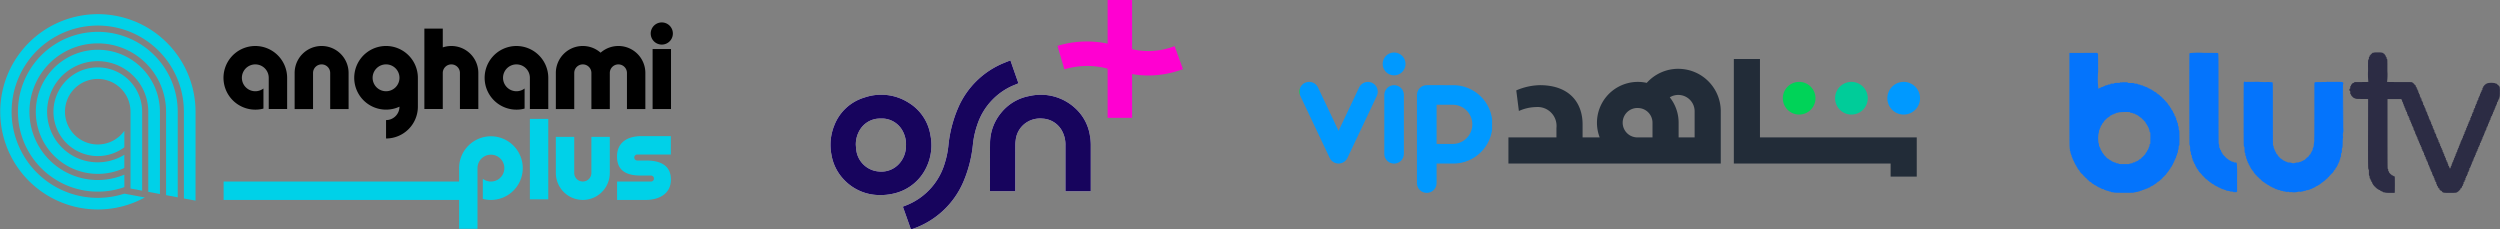 <svg xmlns="http://www.w3.org/2000/svg" xmlns:xlink="http://www.w3.org/1999/xlink" width="355.194" height="32.602" viewBox="0 0 355.194 32.602">
  <rect x="0" y="0" width="355.194" height="32.602" fill="#808080" stroke="none"/>
  <defs>
    <clipPath id="clip-path">
      <rect id="Rectangle_21771" data-name="Rectangle 21771" width="88.184" height="19.951" fill="none"/>
    </clipPath>
    <clipPath id="clip-path-2">
      <path id="Path_263309" data-name="Path 263309" d="M13.462,4.641A1.392,1.392,0,0,0,12.07,6.033v8.354l0,.082a1.392,1.392,0,0,0,2.782-.082V6.033l0-.082a1.392,1.392,0,0,0-1.39-1.311h0M19.5,7.426h2.321l.1,0a2.785,2.785,0,0,1-.1,5.567H19.5ZM18.1,4.641a1.392,1.392,0,0,0-1.392,1.392V18.565l0,.082a1.392,1.392,0,0,0,1.383,1.3h.011A1.393,1.393,0,0,0,19.5,18.565V15.78h2.321l.142,0a5.569,5.569,0,0,0-.142-11.137ZM.792,4.308A1.392,1.392,0,0,0,.137,6.165l4.177,8.818.041.08a1.393,1.393,0,0,0,2.476-.08l4.177-8.818.034-.078a1.392,1.392,0,0,0-.7-1.777l-.078-.034a1.392,1.392,0,0,0-1.777.7L5.572,11.134,2.654,4.974,2.615,4.9h0A1.392,1.392,0,0,0,.792,4.308M13.462,0a1.624,1.624,0,1,0,1.624,1.624A1.624,1.624,0,0,0,13.462,0Z" transform="translate(0)" fill="none"/>
    </clipPath>
    <linearGradient id="linear-gradient" x1="0.007" y1="1" x2="0.011" y2="1" gradientUnits="objectBoundingBox">
      <stop offset="0" stop-color="#01d358"/>
      <stop offset="0.5" stop-color="#0c9"/>
      <stop offset="1" stop-color="#09f"/>
    </linearGradient>
  </defs>
  <g id="Group_61210" data-name="Group 61210" transform="translate(-20.938 -179.813)">
    <g id="Group_61209" data-name="Group 61209" transform="translate(20.938 181.791)">
      <path id="Path_263350" data-name="Path 263350" d="M218.253,43.25V40.58h-2.615V52.01h2.615V43.25Z" transform="translate(-140.355 -25.668)" fill="#00d1e8"/>
      <path id="Path_263351" data-name="Path 263351" d="M125.8,67.418h6.452V64.8H97.225v2.615H125.8Z" transform="translate(-65.454 -40.99)" fill="#00d1e8"/>
      <g id="Group_61209-2" data-name="Group 61209" transform="translate(0 0)">
        <path id="Path_263352" data-name="Path 263352" d="M192.8,47.31a4.522,4.522,0,1,1-1.157,8.894V53.348a1.907,1.907,0,1,0-.751-1.515v8.623h-2.615V51.832A4.527,4.527,0,0,1,192.8,47.31" transform="translate(-123.049 -29.925)" fill="#00d1e8"/>
        <path id="Path_263353" data-name="Path 263353" d="M225.673,47.537h2.615v5.125a1.218,1.218,0,1,0,2.437,0V47.537h2.615v5.125a3.833,3.833,0,1,1-7.666,0Z" transform="translate(-146.702 -30.069)" fill="#00d1e8"/>
        <path id="Path_263354" data-name="Path 263354" d="M253.515,50.715h-1.329a.428.428,0,0,1,0-.855h4.79V47.248H252.8c-1.994,0-3.472.9-3.472,2.895s1.325,2.706,3.319,2.706h1.482a.428.428,0,1,1,0,.855h-4.79v2.612h4.022c1.995,0,3.626-.9,3.626-2.895s-1.478-2.706-3.473-2.706" transform="translate(-161.665 -29.886)" fill="#00d1e8"/>
        <path id="Path_263355" data-name="Path 263355" d="M132.354,21.355h-2.615V16.23a1.218,1.218,0,1,0-2.437,0v5.125h-2.615V16.23a3.833,3.833,0,1,1,7.666,0Z" transform="translate(-82.826 -7.841)"/>
        <rect id="Rectangle_21786" data-name="Rectangle 21786" width="2.615" height="8.525" transform="translate(92.72 4.988)"/>
        <path id="Path_263356" data-name="Path 263356" d="M265.507,4.864a1.574,1.574,0,1,1-1.573-1.574,1.573,1.573,0,0,1,1.573,1.574" transform="translate(-169.907 -2.081)"/>
        <path id="Path_263357" data-name="Path 263357" d="M152.244,12.4a4.522,4.522,0,1,0,1.908,8.622,1.91,1.91,0,0,1-1.908,1.907v2.615a4.527,4.527,0,0,0,4.522-4.522v-4.1a4.527,4.527,0,0,0-4.522-4.522m0,6.43a1.908,1.908,0,1,1,1.908-1.908,1.91,1.91,0,0,1-1.908,1.908" transform="translate(-97.395 -7.845)"/>
        <path id="Path_263358" data-name="Path 263358" d="M225.677,21.355h2.615V16.23a1.218,1.218,0,1,1,2.437,0v5.125h2.615V16.23a1.218,1.218,0,1,1,2.436,0v5.125h2.615V16.23a3.83,3.83,0,0,0-6.359-2.88,3.83,3.83,0,0,0-6.359,2.88Z" transform="translate(-146.704 -7.841)"/>
        <path id="Path_263359" data-name="Path 263359" d="M174.845,17.1h2.615V11.976a1.218,1.218,0,1,1,2.437,0V17.1h2.615V11.976a3.833,3.833,0,0,0-5.051-3.634V5.671h-2.615Z" transform="translate(-114.551 -3.587)"/>
        <path id="Path_263360" data-name="Path 263360" d="M101.7,12.4a4.522,4.522,0,1,0,1.157,8.894V18.438a1.907,1.907,0,1,1,.751-1.515v4.43h2.615v-4.43A4.527,4.527,0,0,0,101.7,12.4" transform="translate(-65.427 -7.843)"/>
        <path id="Path_263361" data-name="Path 263361" d="M202.663,12.4a4.522,4.522,0,1,0,1.157,8.894V18.438a1.907,1.907,0,1,1,.751-1.515v4.43h2.615v-4.43a4.527,4.527,0,0,0-4.522-4.522" transform="translate(-129.287 -7.843)"/>
        <path id="Path_263362" data-name="Path 263362" d="M33.663,32.605a4.655,4.655,0,1,1,.875-2.72V40.8l1.654.308V29.885a6.3,6.3,0,1,0-2.53,5.054Z" transform="translate(-15.995 -15.995)" fill="#00d1e8"/>
        <path id="Path_263363" data-name="Path 263363" d="M28.33,30.667a7.186,7.186,0,1,1,3.4-6.115V35.94l1.654.308V24.552a8.816,8.816,0,1,0-5.058,7.994Z" transform="translate(-10.663 -10.661)" fill="#00d1e8"/>
        <path id="Path_263364" data-name="Path 263364" d="M23.007,28.172a9.707,9.707,0,1,1,5.929-8.943V31.087l1.654.308V19.229a11.351,11.351,0,1,0-7.582,10.716Z" transform="translate(-5.339 -5.339)" fill="#00d1e8"/>
        <path id="Path_263365" data-name="Path 263365" d="M17.666,25.535a12.239,12.239,0,1,1,8.462-11.644V26.219l1.654.308V13.891a13.874,13.874,0,1,0-7.209,12.185Z" transform="translate(0 0)" fill="#00d1e8"/>
      </g>
    </g>
    <g id="Group_61123" data-name="Group 61123" transform="translate(138.938 179.813)">
      <g id="Group_61125" data-name="Group 61125" transform="translate(0 8.581)">
        <path id="Path_262988" data-name="Path 262988" d="M741.439,438.727a6.606,6.606,0,0,0-2.108-4.017,7.2,7.2,0,0,0-6.476-1.733,6.715,6.715,0,0,0-4.117,2.472,6.835,6.835,0,0,0-1.509,4.314c-.02,2.2-.006,4.4-.006,6.6,0,.045,0,.09.007.139h3.583c0-.075,0-.136,0-.2q0-3.105.008-6.21a5.867,5.867,0,0,1,.061-.894,3.411,3.411,0,0,1,1.606-2.508,3.542,3.542,0,0,1,2.2-.5,3.323,3.323,0,0,1,2.687,1.6,4.091,4.091,0,0,1,.568,2.234q0,3.144,0,6.288v.2h3.6v-.2c0-2.106,0-4.212,0-6.319a8.6,8.6,0,0,0-.093-1.264" transform="translate(-704.568 -427.92)" fill="#fff"/>
        <path id="Path_262989" data-name="Path 262989" d="M345.965,278.925l.358-.14c-.022-.071-.037-.125-.055-.178-.281-.792-1-2.843-1.073-3.076l-.014-.007c-.3.118-.6.23-.892.354a12.026,12.026,0,0,0-6.54,6.4,18.171,18.171,0,0,0-1.381,5.406,12.432,12.432,0,0,1-.5,2.409,9.225,9.225,0,0,1-5.108,5.864c-.276.125-.561.23-.854.35l1.149,3.241c.109-.039.2-.071.292-.1a12.1,12.1,0,0,0,7.14-6.639,18.123,18.123,0,0,0,1.378-5.4,12.244,12.244,0,0,1,.6-2.693,9.17,9.17,0,0,1,5.506-5.783" transform="translate(-319.628 -275.524)" fill="#fff"/>
        <path id="Path_262990" data-name="Path 262990" d="M13.658,442.433a7.268,7.268,0,0,0,.533-4.489,6.6,6.6,0,0,0-3.069-4.595,7.268,7.268,0,0,0-6.3-.754,6.61,6.61,0,0,0-4.3,3.988,7.374,7.374,0,0,0-.4,4.1,6.706,6.706,0,0,0,1.8,3.6,6.966,6.966,0,0,0,4.942,2.171,8.15,8.15,0,0,0,2.2-.236,6.764,6.764,0,0,0,4.594-3.786m-2.94-2.928a3.768,3.768,0,0,1-.9,2.418,3.407,3.407,0,0,1-2.928,1.185,3.486,3.486,0,0,1-3.244-3.155c-.027-.209-.037-.421-.054-.632a3.968,3.968,0,0,1,.728-2.358A3.325,3.325,0,0,1,7.1,435.585a3.337,3.337,0,0,1,3.178,1.824,4,4,0,0,1,.439,2.1" transform="translate(0.001 -427.321)" fill="#fff"/>
      </g>
      <g id="Group_61126" data-name="Group 61126" transform="translate(0 8.581)">
        <path id="Path_262988-2" data-name="Path 262988" d="M741.439,438.727a6.606,6.606,0,0,0-2.108-4.017,7.2,7.2,0,0,0-6.476-1.733,6.715,6.715,0,0,0-4.117,2.472,6.835,6.835,0,0,0-1.509,4.314c-.02,2.2-.006,4.4-.006,6.6,0,.045,0,.09.007.139h3.583c0-.075,0-.136,0-.2q0-3.105.008-6.21a5.867,5.867,0,0,1,.061-.894,3.411,3.411,0,0,1,1.606-2.508,3.542,3.542,0,0,1,2.2-.5,3.323,3.323,0,0,1,2.687,1.6,4.091,4.091,0,0,1,.568,2.234q0,3.144,0,6.288v.2h3.6v-.2c0-2.106,0-4.212,0-6.319a8.6,8.6,0,0,0-.093-1.264" transform="translate(-704.568 -427.92)" fill="#17045d"/>
        <path id="Path_262989-2" data-name="Path 262989" d="M345.965,278.925l.358-.14c-.022-.071-.037-.125-.055-.178-.281-.792-1-2.843-1.073-3.076l-.014-.007c-.3.118-.6.23-.892.354a12.026,12.026,0,0,0-6.54,6.4,18.171,18.171,0,0,0-1.381,5.406,12.432,12.432,0,0,1-.5,2.409,9.225,9.225,0,0,1-5.108,5.864c-.276.125-.561.23-.854.35l1.149,3.241c.109-.039.2-.071.292-.1a12.1,12.1,0,0,0,7.14-6.639,18.123,18.123,0,0,0,1.378-5.4,12.244,12.244,0,0,1,.6-2.693,9.17,9.17,0,0,1,5.506-5.783" transform="translate(-319.628 -275.524)" fill="#17045d"/>
        <path id="Path_262990-2" data-name="Path 262990" d="M13.658,442.433a7.268,7.268,0,0,0,.533-4.489,6.6,6.6,0,0,0-3.069-4.595,7.268,7.268,0,0,0-6.3-.754,6.61,6.61,0,0,0-4.3,3.988,7.374,7.374,0,0,0-.4,4.1,6.706,6.706,0,0,0,1.8,3.6,6.966,6.966,0,0,0,4.942,2.171,8.15,8.15,0,0,0,2.2-.236,6.764,6.764,0,0,0,4.594-3.786m-2.94-2.928a3.768,3.768,0,0,1-.9,2.418,3.407,3.407,0,0,1-2.928,1.185,3.486,3.486,0,0,1-3.244-3.155c-.027-.209-.037-.421-.054-.632a3.968,3.968,0,0,1,.728-2.358A3.325,3.325,0,0,1,7.1,435.585a3.337,3.337,0,0,1,3.178,1.824,4,4,0,0,1,.439,2.1" transform="translate(0.001 -427.321)" fill="#17045d"/>
      </g>
      <g id="Group_61124" data-name="Group 61124" transform="translate(32.243 0)">
        <rect id="Rectangle_10618" data-name="Rectangle 10618" width="3.477" height="16.742" transform="translate(7.125)" fill="#ff00d1"/>
        <path id="Path_262991" data-name="Path 262991" d="M1051.876,189.907a10.3,10.3,0,0,1-6.039.439l-3.477-.792a14.291,14.291,0,0,0-7.125.319l.984,3.335a11.129,11.129,0,0,1,6.14-.1l3.477.773a14.348,14.348,0,0,0,2.35.2,14.075,14.075,0,0,0,4.876-.907Z" transform="translate(-1035.236 -183.354)" fill="#ff00d1"/>
      </g>
    </g>
    <g id="Group_61176" data-name="Group 61176" transform="translate(205.546 187.271)">
      <g id="Group_61173" data-name="Group 61173" transform="translate(0 0)">
        <g id="Group_61172" data-name="Group 61172" clip-path="url(#clip-path)">
          <path id="Path_263305" data-name="Path 263305" d="M297.382,8.176V19.315h22.277v5.569h-3.713V23.027H293.669V8.176Zm-11.6,1.392a6.033,6.033,0,0,1,6.032,5.934v7.526H261.645V19.315h6.822V17.969A2.684,2.684,0,0,0,265.59,15a6.255,6.255,0,0,0-2.46.557l-.371-2.924a8.892,8.892,0,0,1,3.342-.743c4.27,0,6.08,2.553,6.08,5.569v1.856h2.43a5.806,5.806,0,0,1,6.685-7.75,6.02,6.02,0,0,1,4.483-2m.038,3.713h-.038a2.306,2.306,0,0,0-1.21.339,5.774,5.774,0,0,1,1.256,3.565v2.129H288.1V15.6a2.321,2.321,0,0,0-2.282-2.321m-5.759,1.856h-.034a2.089,2.089,0,1,0-.034,4.177h2.123V17.226a2.089,2.089,0,0,0-2.02-2.088h-.034Z" transform="translate(-231.939 -7.248)" fill="#222c38" fill-rule="evenodd"/>
          <path id="Path_263306" data-name="Path 263306" d="M738.155,36.791a2.321,2.321,0,1,1-2.321,2.321,2.321,2.321,0,0,1,2.321-2.321" transform="translate(-652.291 -32.614)" fill="#09f" fill-rule="evenodd"/>
          <path id="Path_263307" data-name="Path 263307" d="M672.749,36.791a2.321,2.321,0,1,1-2.32,2.321,2.321,2.321,0,0,1,2.32-2.321" transform="translate(-594.312 -32.614)" fill="#0c9" fill-rule="evenodd"/>
          <path id="Path_263308" data-name="Path 263308" d="M607.344,36.791a2.321,2.321,0,1,1-2.32,2.321,2.321,2.321,0,0,1,2.32-2.321" transform="translate(-536.333 -32.614)" fill="#00d358" fill-rule="evenodd"/>
        </g>
      </g>
      <g id="Group_61175" data-name="Group 61175" transform="translate(0 0)">
        <g id="Group_61174" data-name="Group 61174" clip-path="url(#clip-path-2)">
          <rect id="Rectangle_21772" data-name="Rectangle 21772" width="27.58" height="19.951" transform="translate(-0.195)" fill="url(#linear-gradient)"/>
        </g>
      </g>
    </g>
    <g id="bluTV" transform="translate(314.955 187.26)">
      <path id="path0" d="M1.88.419,0,.426V7.131c0,5.739.005,6.711.036,6.742s.026.139-.018.139c-.015,0-.007.015.019.034s.044.056.03.167c-.011.088-.007.128.01.118s.026,0,.026.025.011.034.025.026c.036-.022.032.021-.006.062-.019.021-.02.028,0,.018s.036,0,.044.023,0,.033-.01.024c-.032-.02-.033.071,0,.1a.608.608,0,0,1,.059.235.035.035,0,0,0,.035.032c.042,0,.07.106.047.178-.013.04,0,.071.055.121s.059.071.043.076c-.033.011.013.134.05.134.011,0,.014.022.006.048a.1.1,0,0,0,.03.094.166.166,0,0,1,.047.073c0,.059.041.142.065.142s.018.011.01.025,0,.026.01.026.033.039.042.087a.329.329,0,0,0,.065.139.176.176,0,0,1,.048.088c0,.042.076.2.077.157,0-.014.013-.005.027.019a.082.082,0,0,1,.013.066c-.007.012.014.036.047.054A.161.161,0,0,1,1,16.535c.01.062.031.1.061.108a.079.079,0,0,1,.05.069.355.355,0,0,0,.069.142.354.354,0,0,1,.065.113c0,.015.016.027.036.027s.044.023.053.051a.156.156,0,0,0,.065.077.1.1,0,0,1,.049.078.193.193,0,0,0,.063.11c.035.032.056.066.047.075s0,.017.013.017a.035.035,0,0,1,.03.038.037.037,0,0,0,.037.038c.02,0,.044.023.053.051s.027.051.041.051a.619.619,0,0,1,.209.212c.01.025.028.04.039.032s.035.015.051.049.045.063.066.063.041.026.045.057.022.057.04.057.031.009.031.02c0,.033.071.095.112.095a.069.069,0,0,1,.054.051c.009.028.033.051.053.051s.048.029.061.064.042.064.063.064a.038.038,0,0,1,.039.037c0,.041.086.1.11.073.008-.008.022.015.032.052s.034.067.068.067.048.013.038.051,0,.046.005.039a.142.142,0,0,1,.085.023c.037.019.072.029.079.022s.028.011.046.041a.112.112,0,0,0,.078.054c.025,0,.046.011.048.026s0,.039.006.055.024.033.05.036a.241.241,0,0,1,.1.058.256.256,0,0,0,.113.059c.032,0,.058.017.057.028,0,.032.061.091.084.077s.069.02.128.059a.342.342,0,0,0,.139.065c.017,0,.032,0,.032.018,0,.046.08.1.141.1a.13.13,0,0,1,.1.06.1.1,0,0,0,.1.053c.038,0,.071.008.079.029s.024.03.037.022.023,0,.023.012.04.033.088.042.094.035.106.071c.017.054.018.054.037,0s.02-.044.022-.006.025.046.085.048a.959.959,0,0,1,.108.01.482.482,0,0,0,.057.009.038.038,0,0,1,.032.038c0,.02.05.049.115.067a.377.377,0,0,1,.128.053c.007.011.031.014.053.006a.05.05,0,0,1,.059.016c.02.032.1.052.249.058.058,0,.075.012.059.032s-.009.03.019.033.066.01.094.016a.818.818,0,0,0,.124.013c.055,0,.069.012.058.041s0,.033.011.023a.055.055,0,0,1,.057.008.333.333,0,0,0,.139.028c.207.007.236.013.236.046s2.845.05,2.86.005c.005-.015.066-.034.136-.042a.457.457,0,0,0,.158-.039.121.121,0,0,1,.09-.01.223.223,0,0,0,.132-.023.554.554,0,0,1,.165-.048c.116-.012.184-.04.168-.067-.007-.012.007-.022.032-.023.153,0,.4-.1.259-.1-.017,0-.025-.007-.017-.015.026-.026.123.017.1.046s-.005.02.013.009a.034.034,0,0,0,.012-.047c-.011-.018,0-.022.024-.012a.08.08,0,0,0,.078-.02c.02-.02.043-.029.052-.02s.033-.006.054-.033c.037-.048.038-.048.023,0s-.013.048.022.006a.134.134,0,0,1,.09-.045.09.09,0,0,0,.069-.026.029.029,0,0,1,.04-.011c.013.008.024,0,.024-.015s.017-.023.037-.015A.044.044,0,0,0,11,19.723c.008-.012,0-.028-.018-.035s0-.014.034-.015c.1,0,.226-.053.22-.087,0-.016.023-.031.058-.033.094,0,.149-.034.167-.089.009-.027.029-.048.046-.046.089.011.124,0,.108-.046-.009-.024-.009-.036,0-.026s.033.006.052-.01a.08.08,0,0,1,.071-.014.121.121,0,0,0,.1-.037c.032-.028.043-.043.023-.033s-.03.009-.017-.011a.032.032,0,0,1,.041-.016.029.029,0,0,0,.038-.013.03.03,0,0,1,.04-.011c.013.008.031,0,.039-.025s.028-.032.042-.023.021,0,.011-.026.037-.059.118-.045c.012,0,.013-.01,0-.027s-.005-.025.025-.014.037.006.029-.007.031-.049.087-.08.1-.067.088-.078.01-.021.039-.021c.046,0,.064-.025.056-.081,0-.025.142-.071.164-.051s.011,0,0-.015,0-.032.026-.032.036-.008.026-.017.018-.032.061-.05.072-.044.064-.056.046-.059.078-.047c.009,0,.026-.02.037-.052a.083.083,0,0,1,.074-.057c.029,0,.048-.009.041-.019-.022-.036.056-.115.1-.1.023.009.034.005.026-.009-.022-.036.033-.128.077-.128a.044.044,0,0,0,.037-.049c0-.034.024-.054.077-.066s.07-.027.062-.04.146-.2.187-.2a.064.064,0,0,0,.046-.029c.012-.02.006-.023-.018-.01s0-.012.041-.05.074-.08.07-.092.006-.023.02-.023.023-.02.019-.045.007-.042.034-.038.048-.017.058-.057a.159.159,0,0,1,.067-.091.092.092,0,0,0,.051-.064.092.092,0,0,1,.051-.064.1.1,0,0,0,.051-.075.162.162,0,0,1,.064-.1.163.163,0,0,0,.064-.1.068.068,0,0,1,.049-.064c.033-.008.055-.045.067-.106s.023-.087.03-.08.083-.051.083-.087a.137.137,0,0,1,.052-.072.223.223,0,0,0,.073-.189.047.047,0,0,1,.052-.045c.04,0,.051-.021.057-.108,0-.06.017-.1.029-.1.03.018.091-.1.093-.182,0-.045.018-.071.052-.08s.051-.035.051-.116.011-.106.048-.118.053-.05.066-.132.032-.12.062-.128.046-.043.05-.144.02-.143.048-.164.033-.032.023-.032,0-.018.021-.04a.232.232,0,0,0,.04-.145.222.222,0,0,1,.056-.165c.046-.049.057-.092.06-.238s.015-.191.054-.235.051-.1.056-.3c0-.18.016-.247.043-.263a.085.085,0,0,0,.037-.068.063.063,0,0,1,.032-.058c.025-.009.026-.019,0-.049s-.025-.045-.017-.053c.03-.03.018-1.941-.012-1.951a.048.048,0,0,1-.029-.043.047.047,0,0,0-.024-.043.487.487,0,0,1-.029-.2c-.006-.206-.032-.331-.074-.357a.57.57,0,0,1-.036-.219c-.012-.248-.011-.241-.034-.237-.07.011-.083-.011-.083-.141s-.041-.219-.1-.219c-.013,0-.024-.076-.024-.17s-.007-.163-.016-.154c-.032.032-.083-.054-.091-.15,0-.056-.022-.1-.04-.1L14.963,9.4c-.014,0-.025-.061-.025-.131s-.012-.127-.027-.127-.02-.011-.011-.026,0-.025-.024-.025-.04-.023-.04-.062c0-.062-.059-.142-.1-.142-.013,0-.024-.046-.024-.1s-.01-.1-.026-.088-.026,0-.026-.024-.01-.04-.023-.04S14.6,8.6,14.6,8.57s-.034-.064-.067-.064-.05-.017-.05-.089a.131.131,0,0,0-.064-.13.137.137,0,0,1-.064-.092.068.068,0,0,0-.049-.063.05.05,0,0,1-.041-.055c.013-.074-.033-.157-.087-.157-.029,0-.052-.017-.052-.038a.169.169,0,0,0-.051-.089.228.228,0,0,1-.059-.1.165.165,0,0,0-.064-.091c-.031-.022-.052-.047-.047-.057s-.012-.037-.038-.062-.048-.036-.048-.026-.012-.008-.026-.041a.133.133,0,0,0-.075-.073c-.044-.011-.063-.051-.055-.113,0-.009-.023-.01-.054,0s-.048.005-.038-.006c.026-.028-.026-.115-.068-.115-.02,0-.043-.022-.051-.048-.022-.07-.14-.181-.192-.181-.029,0-.05-.027-.06-.078s-.025-.072-.037-.065-.045-.019-.075-.058a.452.452,0,0,0-.144-.115c-.059-.028-.091-.061-.091-.093s-.017-.05-.053-.05a.068.068,0,0,1-.067-.051c-.007-.028-.026-.052-.042-.054L12.631,6.3l-.056-.01c-.017,0-.037-.027-.046-.055a.074.074,0,0,0-.063-.051c-.029,0-.053-.025-.063-.065s-.027-.058-.041-.05-.054-.014-.089-.05a.229.229,0,0,0-.083-.062c-.07.011-.133-.009-.133-.041s-.041-.055-.091-.076-.084-.049-.072-.068.007-.023-.009-.013a.054.054,0,0,1-.06-.018.085.085,0,0,0-.075-.024c-.028.007-.047-.01-.058-.053S11.66,5.6,11.6,5.606a.126.126,0,0,1-.116-.053c-.021-.03-.049-.049-.063-.041s-.024,0-.024-.009-.014-.024-.032-.023c-.084,0-.121-.01-.121-.042s-.053-.067-.118-.067a.21.21,0,0,1-.1-.063.167.167,0,0,0-.152-.056c-.066.005-.093,0-.1-.037a.467.467,0,0,0-.3-.078c-.012,0-.015-.005-.007-.018s0-.03-.025-.039-.033-.025-.026-.037-.045-.02-.118-.018c-.1,0-.143-.007-.183-.047a.31.31,0,0,0-.2-.062c-.144-.01-.219-.045-.219-.1a.5.5,0,0,0-.216-.026c-.224,0-.28-.015-.252-.06.011-.017,0-.02-.041-.008s-.051.008-.044,0-.023-.022-.067-.023c-.746-.01-.781-.012-.781-.05A.081.081,0,0,0,8.278,4.6a6.909,6.909,0,0,0-.874,0,.069.069,0,0,1-.053.024c-.021,0-.033-.009-.026-.019s-.016-.019-.05-.019a.076.076,0,0,0-.076.045c-.012.039-.051.045-.3.046a3.855,3.855,0,0,0-.52.028c-.017,0-.025.013-.019.024.024.039-.047.053-.268.054s-.227,0-.253.061-.126.077-.355.067c-.019,0-.028,0-.02.012.036.036-.074.087-.2.092a.416.416,0,0,0-.175.037c-.02.017-.047.022-.058.012s-.012,0,0,.014.027.027.061,0,.039-.028.007.012a.167.167,0,0,1-.132.045.181.181,0,0,0-.113.026.029.029,0,0,1-.04.011c-.013-.008-.024.01-.024.039,0,.048-.012.053-.106.043s-.115,0-.161.053a.176.176,0,0,1-.123.063c-.038,0-.069.008-.069.018s-.038.033-.085.051a.3.3,0,0,0-.127.1A11.935,11.935,0,0,1,4.08,3.077c0-1.724-.008-2.539-.026-2.545A.021.021,0,0,1,4.042.5C4.05.487,4.033.476,4.005.476c-.057,0-.1-.041-.052-.056C3.968.415,3.931.411,3.87.412L1.88.419M17.086.451A.88.88,0,0,1,17.05.54c-.025.053-.017,12.793.008,12.911a.328.328,0,0,0,.02.07.077.077,0,0,1,.01.033.076.076,0,0,0,.029.045,1.36,1.36,0,0,1,.032.35c.007.4.022.5.071.5s.041.014.041.2a.541.541,0,0,0,.077.321c.017.011.022.006.011-.012s-.006-.03.009-.03.027.05.027.111c0,.163.029.348.053.334s.054.035.061.152a.45.45,0,0,0,.023.136.025.025,0,0,1-.014.038c-.017.006-.006.017.025.025s.051.005.04-.012,0-.02.013-.009a.2.2,0,0,1,.03.128c0,.089.01.113.051.124a.076.076,0,0,1,.054.08.687.687,0,0,0,.01.092.489.489,0,0,1,.009.051c0,.014.026.026.054.026.046,0,.07.078.055.183,0,.01.02.025.048.033.049.016.056.036.059.16a.07.07,0,0,0,.058.072c.044.011.06.039.073.127s.028.113.065.113.051.021.056.057.022.057.038.057c.045,0,.057.021.064.11,0,.052.023.087.052.1s.047.025.049.038a.181.181,0,0,0,.031.094.035.035,0,0,0,.044.018c.013-.008.037.015.053.051a.105.105,0,0,0,.075.065c.032,0,.042.015.036.051s0,.051.025.051.061.037.093.083a.488.488,0,0,0,.091.1.068.068,0,0,1,.033.046c0,.027.063.1.087.1s.191.173.175.188,0,.016.016.016a.527.527,0,0,1,.206.217c0,.026.106.064.172.061.011,0,.025.026.033.058s.028.06.045.062l.059.006c.016,0,.022.02.014.041s-.006.037,0,.035a.171.171,0,0,1,.145.076.564.564,0,0,0,.253.184c.03.008.051.028.048.043s.016.035.042.043a.409.409,0,0,1,.115.078.229.229,0,0,0,.147.063c.044,0,.073.007.065.015-.025.025.065.113.115.113.026,0,.04.011.031.025s0,.019.024.01.047,0,.059.032.034.048.051.05c.1.008.11.013.1.036s-.007.023,0,.02a.469.469,0,0,1,.238.107c0,.014.047.033.1.042a.214.214,0,0,1,.134.064.111.111,0,0,0,.084.047.237.237,0,0,1,.118.05c.035.028.071.043.08.034s.016,0,.016.016.017.026.039.017.033,0,.024.01.015.019.062.009.081,0,.093.024.073.052.158.07a.5.5,0,0,1,.262.106.494.494,0,0,0,.166.032c.19.016.235.024.257.047s.065.02.045-.012-.007-.023.012-.011a.032.032,0,0,1,.015.042c-.008.013,0,.025.025.027a.492.492,0,0,1,.065.009c.014,0,.1.008.191.01.134,0,.166.011.166.045s.008.035.036.012.038-.022.046,0,.051.032.1.033c.089,0,.113-.033.025-.037-.024,0-.03-.008-.013-.014a.178.178,0,0,1,.1.022.177.177,0,0,0,.219-.016l.071-.047-.007-2.007a20.112,20.112,0,0,0-.039-2.045c-.017-.021-.025-.045-.017-.053s-.011-.008-.043,0-.052.005-.041-.011-.042-.026-.154-.024c-.149,0-.173,0-.184-.048s-.039-.051-.165-.056c-.149-.006-.2-.037-.18-.1.008-.022-.009-.028-.058-.02a.162.162,0,0,1-.143-.051.256.256,0,0,0-.121-.063.043.043,0,0,1-.047-.038.036.036,0,0,0-.033-.038.252.252,0,0,1-.105-.075.3.3,0,0,0-.126-.084c-.03,0-.051-.022-.048-.04s0-.031-.018-.031a.535.535,0,0,1-.2-.217c0-.023-.025-.037-.067-.037s-.064-.009-.053-.051,0-.055-.048-.066a.071.071,0,0,1-.061-.063.071.071,0,0,0-.061-.063c-.06-.015-.113-.139-.06-.139.015,0,.013-.014,0-.034s-.022-.041-.013-.049-.007-.009-.035,0-.053,0-.066-.073a.254.254,0,0,0-.064-.126.126.126,0,0,1-.04-.109.078.078,0,0,0-.052-.1c-.044-.02-.063-.056-.076-.138a.236.236,0,0,0-.065-.145c-.04-.028-.049-.071-.053-.267s-.013-.241-.052-.276-.047-.234-.048-6.423c0-6.227,0-6.51-.078-6.51-.015,0-.022-.009-.016-.019S20.2.413,19.1.413a11.716,11.716,0,0,0-2.014.038m7.783,4.038a.047.047,0,0,1-.018.055c-.021.013-.025.009-.011-.014s.011-.027-.009-.015a.073.073,0,0,0-.029.056c0,.021-.012.031-.026.022s-.025,1.452-.024,4.537c0,3.291.01,4.548.03,4.535s.021-.006.009.012a.066.066,0,0,0,.022.07c.022.022.042.03.045.019s.013.163.024.387c.022.483.02.467.074.485.035.011.042.042.035.178a.388.388,0,0,0,.017.18.029.029,0,0,1,.01.039c-.008.013,0,.024.014.024s.021.011.013.025,0,.019.024.01.04.011.04.153c0,.1.011.168.025.168s.026.023.026.051.013.048.03.045.031.035.033.1a.347.347,0,0,0,.059.182.378.378,0,0,1,.061.169c0,.07.021.1.065.121s.058.047.058.124.011.1.037.1c.046,0,.072.041.08.125,0,.036.007.073.009.082s.025.022.054.03a.076.076,0,0,1,.054.067c.005.087.008.093.054.14a.132.132,0,0,1,.048.123c0,.01.02.031.049.046a.288.288,0,0,1,.091.126c.029.072.05.095.08.084s.034-.005.023.012.034.095.083.112c.013,0,.03.043.038.085a.221.221,0,0,0,.061.116.386.386,0,0,1,.078.1c.017.031.041.05.055.042s.024,0,.024.024a.1.1,0,0,0,.051.071.108.108,0,0,1,.051.077c0,.031.02.045.064.045s.064.013.064.064.014.064.051.064.063.026.054.083c0,.01.021.019.05.019a.068.068,0,0,1,.066.048.145.145,0,0,0,.075.076c.038.017.06.046.055.073s.009.044.049.042a.068.068,0,0,1,.071.042.118.118,0,0,0,.079.061c.044.011.06.029.051.054s.007.046.045.061a.134.134,0,0,1,.074.079c.009.033.029.051.048.043a.069.069,0,0,1,.066.022c.027.029.027.035,0,.037s.005.019.052.039a.584.584,0,0,1,.139.087.187.187,0,0,0,.1.05c.026,0,.041.01.034.023-.019.03.034.071.12.093a.167.167,0,0,1,.1.064.123.123,0,0,0,.082.054c.032,0,.058.022.058.038,0,.044.018.055.112.072.077.013.17.076.168.113,0,.008.015.011.034.007a.082.082,0,0,1,.069.038.126.126,0,0,0,.061.049l.065.006a.193.193,0,0,1,.089.059c.029.031.052.045.053.032s.012,0,.026.019a.077.077,0,0,0,.087.032.081.081,0,0,1,.083.024.256.256,0,0,0,.2.093c.055,0,.063.007.04.035s.067.073.271.088c.032,0,.054.019.051.036s.01.028.03.024a.053.053,0,0,1,.053.019.3.3,0,0,0,.154.03c.1,0,.147.016.177.052s.1.06.347.076c.056,0,.078.015.063.033s0,.028.033.029a1.046,1.046,0,0,1,.4.067c.016.025.02.025.021,0s.01-.024.041.006.073.054.051.017.052-.053.088-.02.035.022.043,0,.1-.043.114-.007a.4.4,0,0,0,.266.048.027.027,0,0,1,.038-.008c.013.008.024,0,.024-.019s.009-.02.025.008a2.052,2.052,0,0,0,.943-.031.371.371,0,0,1,.178-.02c.115,0,.179.013.179.032s.006.02.02,0A.368.368,0,0,1,33,20.12c.161-.012.22-.03.2-.063-.006-.01.01-.018.036-.018s.042.008.036.018,0,.025.015.034.026,0,.026-.025.011-.035.024-.027a.028.028,0,0,0,.039-.01.221.221,0,0,1,.129-.02c.068,0,.114-.006.114-.023,0-.053.128-.1.154-.06.016.025.024.027.024.005a.037.037,0,0,1,.04-.032c.022,0,.033.011.025.024s.018.007.057-.012a.492.492,0,0,1,.134-.043.152.152,0,0,0,.091-.044c.025-.032.062-.041.233-.058a.036.036,0,0,0,.032-.035c0-.032.153-.1.153-.067,0,.01.009.006.019-.008.034-.046.142-.1.121-.059-.009.019,0,.012.022-.015s.047-.042.056-.033.05-.012.091-.046a.3.3,0,0,1,.1-.063.263.263,0,0,0,.093-.064.246.246,0,0,1,.133-.065c.067,0,.163-.058.138-.082-.008-.008.023-.022.068-.032a.409.409,0,0,0,.164-.1.619.619,0,0,1,.161-.115.179.179,0,0,0,.095-.081c.008-.026.026-.048.038-.048a.673.673,0,0,0,.144-.076c.066-.042.112-.076.1-.076-.033,0,.044-.063.118-.1.039-.017.07-.043.07-.057s.018-.026.039-.026.05-.029.063-.064.041-.064.061-.064.045-.023.053-.051c.015-.046.061-.065.127-.052.014,0,.017,0,.007-.013s0-.035.025-.055.028-.028.008-.018-.03.009-.018-.011a.072.072,0,0,1,.055-.029c.033,0,.048-.031.04-.083,0-.017.057-.03.105-.022.018,0,.029-.038.021-.082,0-.012.019-.027.046-.034a.088.088,0,0,0,.058-.068c0-.03.025-.055.046-.055s.049-.025.063-.056a.128.128,0,0,1,.07-.068.068.068,0,0,0,.046-.065c0-.029.009-.052.019-.05.052.008.081-.007.1-.053a.113.113,0,0,1,.065-.065.075.075,0,0,0,.05-.077c0-.041.011-.057.035-.048s.046-.023.069-.1c.019-.064.047-.116.063-.116s.042-.029.058-.065.04-.059.052-.051.1-.059.086-.079a.108.108,0,0,1,.054-.146c.043-.011.059-.032.057-.073a.1.1,0,0,1,.048-.087.108.108,0,0,0,.054-.064l.007-.079c0-.024.016-.045.031-.045.058,0,.1-.07.084-.151s0-.084.04-.1.047-.023.04-.035a.028.028,0,0,1,.013-.037.106.106,0,0,0,.026-.078.2.2,0,0,1,.056-.118.23.23,0,0,0,.06-.153c.007-.16.011-.174.05-.174.021,0,.039,0,.039-.006s.008-.075.016-.159a.333.333,0,0,1,.063-.2c.047-.045.052-.083.052-.407,0-.095.012-.13.054-.159s.055-.066.063-.376c.008-.281.017-.345.053-.376s.046-.023.067-.918c.01-.433.014-.475.048-.529.012-.019.008-.032-.01-.032s-.023-.009,0-.034.02-.061,0-.121a.94.94,0,0,1,.015-.478,1.41,1.41,0,0,0,.028-.517c-.013-.484-.014-.528-.01-.6,0-.028,0-1.341-.008-2.919L38.887,4.9l-.013,2.868-.013,2.868-.006-2.872c0-2.243,0-2.874.025-2.882s.032-.056.033-.115-.009-.1-.023-.089-.017,0-.007-.029.007-.037-.009-.028-.032,0-.041-.024-.046-.04-.1-.04a.223.223,0,0,1-.1-.015c-.019-.019-1.8-.014-1.913,0-.049.009-.069.005-.051-.008s.016-.032-.026-.057-.053-.031-.022.007c.053.065.037.066-.872.074-.834.007-.837.007-.884.065-.026.032-.05.046-.055.032s-.008,1.775-.007,3.975-.008,3.994-.02,3.987-.016.016-.008.052l.027.13c.007.035,0,.064-.012.064s-.021.054-.015.133a.371.371,0,0,1-.01.159.16.16,0,0,0-.017.09.134.134,0,0,1-.035.1c-.021.019-.025.027-.009.019a.036.036,0,0,1,.046.011c.009.014,0,.026-.011.026s-.027.032-.027.07c0,.206-.023.344-.065.374-.024.018-.037.044-.028.059s0,.033-.022.041-.035.041-.025.12c.013.1-.044.253-.1.253-.012,0-.015.01-.007.022s-.009.051-.036.086-.043.071-.034.08,0,.016-.014.016a.035.035,0,0,0-.03.038.036.036,0,0,1-.032.039c-.025,0-.025,0,0,.021s.016.036-.032.081a.2.2,0,0,0-.064.109c0,.036-.012.045-.044.032s-.036-.009-.027,0,.012.026-.1.147A.249.249,0,0,0,34,15.1c0,.024-.014.034-.037.026s-.032,0-.023.023,0,.037-.041.037-.049.011-.037.03,0,.025-.023.014-.037,0-.028.018c.015.038-.057.074-.1.049-.015-.009-.02,0-.01.011s-.012.059-.047.1-.064.061-.064.05-.046.028-.1.085-.1.1-.1.089-.017,0-.037.015a.062.062,0,0,1-.063.015c-.014-.009-.043.011-.065.044s-.058.058-.129.053c-.05,0-.084,0-.077.014.025.041-.076.1-.2.116a.55.55,0,0,0-.186.057.476.476,0,0,1-.242.041c-.115,0-.184.011-.191.03-.014.036-.086.041-.086.006,0-.013-.017-.011-.037.006a.062.062,0,0,1-.064.014c-.015-.009-.024,0-.02.017s-.029.033-.133.03c-.173,0-.306-.033-.306-.064,0-.013-.021-.012-.048,0s-.052.017-.062-.01-.059-.034-.2-.029c-.2.007-.282,0-.263-.036s-.055-.057-.165-.07c-.088-.011-.216-.089-.189-.116.008-.008-.018-.011-.057-.006-.079.009-.142-.008-.127-.034s-.053-.08-.125-.08c-.021,0-.038-.012-.038-.027,0-.035-.066-.1-.083-.085s-.045-.016-.083-.052A.239.239,0,0,0,30,15.414a.069.069,0,0,1-.058-.053.1.1,0,0,0-.067-.067.069.069,0,0,1-.053-.062.045.045,0,0,0-.051-.048.045.045,0,0,1-.051-.052.074.074,0,0,0-.038-.066.06.06,0,0,1-.038-.05c0-.02-.01-.035-.023-.035s-.03-.029-.039-.064-.032-.064-.052-.064-.04-.026-.044-.057a.072.072,0,0,0-.065-.065c-.046-.006-.058-.025-.058-.089,0-.087-.03-.151-.066-.146-.013,0-.032-.043-.043-.1a.2.2,0,0,0-.07-.13c-.036-.019-.05-.054-.05-.128,0-.056-.012-.1-.027-.1s-.02-.011-.011-.026,0-.025-.024-.025-.041-.026-.044-.083-.006-.111-.007-.147c0-.075-.064-.2-.095-.2-.012,0-.021-2.006-.021-4.458,0-4.114,0-4.461-.042-4.493a4.1,4.1,0,0,0-.956-.043c-.5,0-.914-.016-.914-.026a2.418,2.418,0,0,0-.414-.012c-1.069.016-1.645.018-1.637.005s-.013-.028-.04-.044-.046-.024-.035.005M8.6,8.832c.037.01.04.018.013.052s-.026.036,0,.02a.06.06,0,0,1,.064.006c.036.03.035.03.186.03.093,0,.12.01.13.048a.044.044,0,0,0,.058.036.059.059,0,0,1,.061.012c.008.013.056.02.105.014.076-.008.095,0,.119.054s.048.064.111.064.086.013.1.051.035.051.09.051c.084,0,.168.064.141.108-.011.017,0,.022.023.012.052-.02.143.059.126.109-.011.032-.006.033.026.006s.05-.018.107.051c.038.046.074.08.08.076a.072.072,0,0,1,.1.057c.009.035.025.058.036.051s.082.05.062.07.009.022.038.031c.068.022.193.147.193.194,0,.02.026.04.057.045s.057.026.057.057.024.055.064.065.064.03.064.118.008.1.039.087.033,0,.024.01,0,.025.009.025.031.029.04.064.029.061.045.057.042.034.057.083c.036.116.064.157.093.139.013-.008.025.02.027.063.006.135.008.141.067.15s.057.024.057.107a.181.181,0,0,0,.027.115.046.046,0,0,1,.013.054c-.008.02,0,.03.009.023.032-.02.06.077.065.228,0,.1.015.132.06.153.063.028.065.064.057,1.12,0,.58,0,.577-.081.562-.041-.008-.046,0-.025.023s.021.04.013.047a.407.407,0,0,0-.024.127c-.014.162-.02.181-.07.218-.03.023-.045.068-.045.144s-.009.11-.044.107-.048.007-.055.109a.157.157,0,0,1-.04.086c-.02.02-.029.045-.02.054s0,.01-.027,0-.044,0-.044.043c0,.074-.059.189-.092.183-.013,0-.026.019-.029.049,0,.057-.054.1-.089.08-.011-.007-.019,0-.017.008.017.1-.007.182-.055.195a.1.1,0,0,0-.066.065.088.088,0,0,1-.068.059.053.053,0,0,0-.052.064c0,.031,0,.055-.013.053-.036-.007-.1.039-.1.069s-.03.04-.067.049-.06.024-.051.032c.026.026-.036.082-.075.067-.023-.009-.032,0-.024.02.017.047-.015.091-.076.1-.03.006-.048.027-.044.051s-.048.059-.191.077c-.017,0-.026.011-.021.02.018.029-.029.081-.078.088a.074.074,0,0,0-.056.061c-.007.045-.023.052-.107.046s-.1,0-.114.052-.118.084-.231.061c-.014,0-.017,0-.007.013.053.053-.031.105-.156.1s-.132,0-.161.054c-.018.034-.041.061-.052.06a1.1,1.1,0,0,0-.338.057.056.056,0,0,1-.042.024c-.017,0-.016-.016,0-.045s0-.016-.029.019l-.06.064-.707,0c-.671,0-.71,0-.765-.053a.3.3,0,0,0-.206-.056c-.141,0-.221-.041-.221-.1,0-.014-.049-.023-.108-.02a.183.183,0,0,1-.147-.037.288.288,0,0,0-.127-.061.652.652,0,0,1-.2-.105.575.575,0,0,0-.136-.086c-.013,0-.017-.01-.01-.022s-.006-.022-.03-.022c-.111,0-.133-.009-.133-.058s-.025-.062-.08-.055a.224.224,0,0,1-.074-.061.2.2,0,0,0-.118-.063c-.036,0-.059-.015-.059-.039s-.029-.05-.064-.063a.087.087,0,0,1-.064-.077c0-.029-.011-.046-.025-.037s-.039-.014-.055-.05-.045-.065-.064-.065-.048-.029-.064-.064c-.026-.056-.05-.073-.1-.069-.008,0-.016-.024-.018-.054s-.017-.06-.034-.065-.019-.017.005-.032.026-.022,0-.022H4.824c-.011,0-.032-.037-.047-.083s-.043-.08-.07-.075-.042-.012-.042-.065-.072-.2-.077-.146c0,.014-.028-.035-.06-.109s-.066-.126-.076-.117-.018,0-.019-.031a.279.279,0,0,0-.064-.206.172.172,0,0,1-.049-.1.746.746,0,0,0-.014-.085.081.081,0,0,1,0-.034c0-.012-.006-.015-.017-.008-.056.034-.083-.036-.087-.221,0-.111-.015-.2-.029-.2s-.018-.007-.009-.017,0-.031-.028-.049a4.434,4.434,0,0,1,.006-1.387c.039-.043.052-.1.058-.248s.017-.2.072-.269a.24.24,0,0,0,.061-.131c-.007-.094,0-.117.039-.117.023,0,.043-.036.053-.1a.942.942,0,0,1,.031-.134.135.135,0,0,0,.011-.057c0-.011.013-.019.034-.019a.037.037,0,0,0,.038-.035.263.263,0,0,1,.056-.107.339.339,0,0,0,.062-.108c.011-.073.034-.108.072-.108a.045.045,0,0,0,.039-.049.075.075,0,0,1,.051-.065.126.126,0,0,0,.068-.084.247.247,0,0,1,.06-.107.421.421,0,0,0,.074-.1c.017-.033.038-.053.046-.045s.085-.038.069-.064.016-.034.053-.048.06-.036.052-.049a1.332,1.332,0,0,1,.4-.288c.013,0,.036-.022.052-.057S5.733,9.4,5.75,9.4a.168.168,0,0,0,.084-.065c.028-.036.058-.064.065-.064.093.008.138-.005.148-.045a.066.066,0,0,1,.048-.05l.118-.008c.06,0,.081-.017.076-.046s.028-.046.14-.064.15-.036.16-.068.05-.048.147-.057c.172-.015.222-.028.243-.062A9.746,9.746,0,0,1,8.6,8.832M38.88,12.011c0,.056.006.076.012.044a.28.28,0,0,0,0-.1c-.006-.024-.011,0-.011.058" transform="translate(0 -0.349)" fill="#0474fc" fill-rule="evenodd"/>
      <path id="path1" d="M263.5.026c0,.014-.033.025-.074.025-.108,0-.155.024-.155.079,0,.032-.018.048-.053.048a.068.068,0,0,0-.066.049.1.1,0,0,1-.061.061.068.068,0,0,0-.049.064.057.057,0,0,1-.057.06c-.048.007-.059.026-.065.116s-.017.108-.057.108-.049.019-.049.178c0,.14-.008.178-.037.178-.088,0-.093.082-.085,1.615a9.859,9.859,0,0,0,.042,1.554c.032.039-.043.042-.981.048l-1.016.007-.008.057c-.007.049-.024.057-.111.057s-.105.011-.115.049a.094.094,0,0,1-.061.061.068.068,0,0,0-.049.064c0,.034-.019.054-.057.06s-.059.026-.065.117-.017.108-.057.108-.05.019-.05.178c0,.143-.008.178-.039.178-.1,0-.115.276-.018.318.053.023.057.041.057.249s0,.223.048.223.052.025.064.1.032.105.067.116a.075.075,0,0,1,.051.065.045.045,0,0,0,.039.049c.021,0,.052.029.068.064s.049.064.073.064a.064.064,0,0,1,.056.047c.009.033.046.053.123.065a.377.377,0,0,1,.159.061c.043.039.141.044.918.051l.87.007-.008,4.683c-.008,5,0,5.306.074,5.326.045.012.048.042.048.414s0,.408.051.466a.3.3,0,0,1,.051.2c0,.145.033.23.09.23.027,0,.037.031.037.115s.008.115.049.115.051.021.057.108.018.11.065.116.057.023.057.121.008.113.048.113.053.025.065.092.034.1.066.1a.069.069,0,0,1,.049.074c0,.037.015.061.039.061s.052.029.068.064a.1.1,0,0,0,.076.064.044.044,0,0,1,.047.05c0,.033.023.056.064.067s.064.034.064.064.018.048.061.048a.069.069,0,0,1,.074.049c.008.032.044.055.1.067s.092.03.092.065.019.048.089.048a.131.131,0,0,1,.13.064.136.136,0,0,0,.1.064.164.164,0,0,1,.1.051.181.181,0,0,0,.119.051c.046,0,.073.013.073.037,0,.043.04.057.236.08.081.009.147.027.147.04a4.665,4.665,0,0,0,.647.022h.647l.016-.1c.021-.125.021-2.029,0-2.154-.015-.088-.024-.1-.114-.111-.065-.01-.1-.032-.113-.063s-.039-.048-.092-.048c-.077,0-.149-.049-.149-.1,0-.015-.023-.027-.051-.027a.045.045,0,0,1-.051-.051c0-.037-.017-.051-.064-.051s-.064-.013-.064-.064-.014-.064-.05-.064-.051-.021-.057-.108-.018-.11-.065-.117-.057-.022-.057-.162-.007-.155-.051-.167-.051-.035-.051-4.981V6.628h1.95l.056.087a.626.626,0,0,1,.073.2c.011.075.034.125.065.142s.048.054.048.111a.285.285,0,0,0,.054.154.429.429,0,0,1,.067.183c.008.076.029.122.06.139s.048.054.048.123.015.108.054.134.058.071.067.172.024.139.059.148.048.041.054.118.018.107.065.114.057.022.057.147c0,.107.011.149.051.182a.169.169,0,0,1,.051.112c0,.1.025.149.079.149s.048.019.048.115.007.115.051.115.051.017.051.108c0,.152.022.216.078.231.038.01.049.036.049.119s.01.109.051.12.051.035.051.109a.224.224,0,0,0,.064.164.229.229,0,0,1,.064.182c0,.1.008.113.049.113s.051.021.057.108.021.114.065.134.057.044.057.174.007.151.051.163.051.035.051.085c0,.1.025.152.079.152s.048.019.048.125c0,.149.018.206.066.206.023,0,.035.028.035.078,0,.1.041.177.09.177.027,0,.037.031.037.115s.007.115.051.115.051.017.051.07c0,.162.031.261.08.261s.048.02.048.113.011.116.048.128.052.049.065.141a.239.239,0,0,0,.065.16.189.189,0,0,1,.057.147c.007.1.017.115.065.122s.057.023.057.121.008.113.051.113.051.017.051.138.041.219.1.219c.013,0,.024.052.024.115,0,.1.008.115.05.115s.051.021.057.108.017.11.065.117.057.021.057.172.005.164.051.164.051.017.051.114.007.116.064.13.064.03.064.126c0,.133.02.191.065.191.023,0,.037.041.042.121.007.1.016.122.065.129s.057.023.057.121.008.113.05.113.051.021.057.159.016.163.065.185.057.046.057.134.009.109.048.109.05.024.06.132a.24.24,0,0,0,.067.176.166.166,0,0,1,.054.147c0,.079.011.106.05.118s.052.043.057.123.018.108.065.115.057.022.057.162.007.155.051.167.051.035.051.085c0,.1.025.152.079.152s.048.019.048.115.01.115.035.115c.045,0,.057.033.08.213.015.118.027.144.066.144s.048.019.048.115.005.115.064.115.064.006.064.166.006.166.05.166.051.021.057.121.016.122.065.129.057.024.057.111.011.105.051.116a.069.069,0,0,1,.051.061c0,.034.018.048.064.048s.064.01.064.1.01.107.064.127c.035.013.064.041.064.061s.038.043.1.054.1.03.1.057c0,.053.149.185.208.185.026,0,.047.011.047.025a6.327,6.327,0,0,0,.9.026,7.892,7.892,0,0,0,.905-.024c0-.013.041-.037.091-.054a.2.2,0,0,0,.1-.063.114.114,0,0,1,.073-.048.117.117,0,0,0,.076-.066c.009-.028.033-.051.053-.051s.048-.029.061-.064.041-.064.06-.064c.042,0,.067-.054.067-.142,0-.049.013-.062.064-.062s.064-.014.064-.048a.069.069,0,0,1,.051-.061c.04-.011.051-.035.051-.116s.009-.1.057-.111.059-.026.065-.127.019-.121.057-.131.05-.036.05-.168c0-.149,0-.155.064-.155s.064-.009.064-.115.008-.115.048-.115c.062,0,.079-.048.079-.219,0-.121.006-.138.051-.138s.051-.017.051-.113.008-.114.057-.121.059-.026.065-.114.02-.109.057-.119.05-.036.05-.166.005-.154.057-.162.059-.026.065-.119.02-.114.057-.124.049-.036.049-.174,0-.162.057-.169.059-.026.065-.117.017-.108.057-.108.05-.018.05-.127.009-.128.039-.128c.049,0,.089-.1.089-.231,0-.083.009-.1.051-.1s.051-.017.051-.113.008-.114.057-.121.058-.025.065-.158.017-.152.057-.162.05-.035.05-.122.008-.111.064-.125.064-.03.064-.127.01-.114.051-.125.051-.035.051-.169,0-.155.064-.155.064-.009.064-.115.008-.115.051-.115.051-.017.051-.128.009-.127.039-.127c.049,0,.089-.1.089-.229,0-.083.009-.1.057-.107s.059-.026.065-.114.02-.109.057-.119.05-.036.05-.166,0-.154.064-.169.064-.031.064-.116.011-.1.051-.116.051-.039.051-.129.01-.113.039-.113c.049,0,.089-.1.089-.231,0-.083.009-.1.051-.1s.051-.017.051-.115.01-.115.037-.115c.049,0,.09-.08.09-.177a.2.2,0,0,1,.051-.129.215.215,0,0,0,.051-.164c0-.1.008-.114.057-.121s.059-.026.065-.114.02-.109.057-.119.05-.036.05-.165,0-.154.064-.169.064-.03.064-.12.011-.107.051-.117.051-.035.051-.124a.228.228,0,0,1,.064-.179.224.224,0,0,0,.064-.167c0-.081.009-.1.051-.1s.051-.017.051-.117.01-.12.049-.13c.056-.015.078-.079.078-.231,0-.091.008-.108.051-.108s.051-.017.051-.113.008-.114.057-.121.059-.027.065-.11a.2.2,0,0,1,.058-.141.26.26,0,0,0,.066-.176c.012-.1.028-.14.063-.149s.047-.037.047-.124.008-.112.049-.112.052-.025.066-.125a.318.318,0,0,1,.066-.17.193.193,0,0,0,.049-.152c0-.084.011-.11.048-.12s.054-.046.066-.12a.342.342,0,0,1,.067-.156.232.232,0,0,0,.048-.176c0-.108.008-.128.048-.128s.079-.064.079-.166a.115.115,0,0,1,.051-.083c.037-.023.051-.059.051-.134s.011-.1.036-.1c.044,0,.06-.04.082-.2.009-.07.027-.128.039-.128a5.185,5.185,0,0,0,.022-.676,3.584,3.584,0,0,0-.026-.675c-.014,0-.025-.022-.025-.048a.137.137,0,0,0-.064-.09c-.035-.023-.064-.059-.064-.079a.044.044,0,0,0-.048-.038.069.069,0,0,1-.061-.051.068.068,0,0,0-.067-.051c-.035,0-.053-.016-.053-.048,0-.048-.064-.078-.169-.079a.069.069,0,0,1-.068-.051,2.8,2.8,0,0,0-1.131,0c-.009.033-.045.053-.115.064s-.106.031-.116.067a.068.068,0,0,1-.063.05.068.068,0,0,0-.063.049.094.094,0,0,1-.061.061.068.068,0,0,0-.049.066c0,.03-.016.053-.037.053-.046,0-.09.078-.09.161a.069.069,0,0,1-.05.075c-.042.011-.051.039-.057.175s-.013.163-.065.17-.057.023-.057.121-.008.113-.051.113-.051.017-.051.115-.01.115-.037.115c-.055,0-.09.083-.09.215,0,.1-.008.116-.051.116s-.051.017-.051.111-.01.115-.064.14-.064.043-.064.182-.006.154-.048.154-.052.025-.065.112-.03.116-.066.125-.05.036-.05.168-.009.155-.037.155c-.049,0-.09.08-.09.177,0,.061-.011.078-.051.078s-.051.017-.051.164,0,.165-.057.172-.059.026-.065.114-.02.109-.057.119-.05.036-.05.179,0,.167-.057.175-.059.026-.065.117-.017.108-.057.108-.049.019-.049.164,0,.165-.057.172-.059.026-.065.114-.02.109-.057.119-.05.036-.05.179,0,.167-.057.175-.059.026-.065.117-.017.108-.057.108-.05.018-.05.113a.211.211,0,0,1-.064.177.212.212,0,0,0-.064.18c0,.1-.008.116-.051.116s-.051.017-.051.115-.01.115-.037.115c-.055,0-.09.083-.09.212,0,.092-.01.116-.051.127s-.051.035-.051.118-.01.109-.064.129-.064.037-.064.178-.006.154-.051.154-.051.017-.051.113-.008.114-.057.121-.058.025-.065.154c-.006.106-.02.155-.054.179a.249.249,0,0,0-.064.138c-.012.074-.033.11-.067.119s-.049.035-.049.114-.011.1-.049.114-.053.045-.067.168-.029.159-.065.17-.048.04-.048.125-.011.113-.047.122-.08.113-.08.249c0,.049-.015.074-.051.084s-.051.035-.051.115-.011.1-.047.114-.08.114-.08.264c0,.069-.01.086-.051.086s-.051.017-.051.115-.008.115-.048.115-.08.087-.08.242c0,.062-.013.086-.051.1s-.051.035-.051.12-.011.11-.048.119-.079.1-.079.228a.122.122,0,0,1-.051.092c-.038.024-.051.059-.051.14s-.01.109-.039.109-.089.1-.089.182a.239.239,0,0,1-.051.117.282.282,0,0,0-.051.176c0,.083-.01.111-.039.111-.044,0-.088.1-.09.2a.287.287,0,0,1-.063.145l-.063.076v-.069a.137.137,0,0,0-.049-.1.183.183,0,0,1-.057-.135c-.007-.082-.019-.1-.066-.109s-.057-.023-.057-.13c0-.089-.014-.134-.051-.168a.18.18,0,0,1-.051-.129c0-.116-.023-.164-.079-.164-.04,0-.048-.019-.048-.115s-.008-.115-.051-.115-.051-.017-.051-.129c0-.143-.033-.228-.09-.228-.027,0-.037-.03-.037-.1s-.01-.107-.051-.118-.051-.035-.051-.119c0-.154-.024-.22-.079-.22-.04,0-.048-.019-.048-.115s-.008-.115-.051-.115-.051-.017-.051-.086c0-.148-.029-.243-.08-.259s-.048-.04-.048-.118-.011-.105-.051-.116-.051-.035-.051-.109a.134.134,0,0,0-.064-.138c-.055-.036-.064-.061-.064-.18s-.008-.141-.051-.154-.051-.039-.051-.089c0-.106-.024-.153-.079-.153s-.048-.02-.048-.14-.01-.146-.051-.172a.121.121,0,0,1-.051-.1c0-.1-.025-.149-.079-.149s-.048-.019-.048-.115-.007-.115-.051-.115-.051-.017-.051-.121c0-.17-.022-.236-.079-.236-.04,0-.048-.019-.048-.115s-.005-.115-.064-.115-.064-.006-.064-.168c0-.145-.007-.17-.05-.181s-.052-.039-.057-.119-.018-.107-.065-.114-.057-.022-.057-.162-.007-.155-.051-.167-.051-.035-.051-.125-.006-.112-.064-.112-.064-.007-.064-.151c0-.121-.01-.159-.049-.186a.183.183,0,0,1-.057-.135c-.007-.082-.019-.1-.066-.109s-.057-.023-.057-.121-.008-.113-.05-.113-.051-.021-.057-.159-.016-.163-.065-.184-.057-.046-.057-.134-.008-.109-.051-.109-.051-.017-.051-.125c0-.158-.018-.206-.079-.206-.04,0-.048-.019-.048-.115s-.008-.115-.051-.115-.051-.017-.051-.086c0-.148-.029-.243-.08-.259s-.048-.04-.048-.128-.008-.113-.05-.113-.051-.021-.057-.108-.018-.11-.065-.116-.057-.021-.057-.175-.007-.168-.05-.179-.052-.039-.057-.119-.018-.107-.065-.114-.057-.021-.057-.172,0-.164-.064-.164-.064-.009-.064-.115-.008-.115-.05-.115-.051-.021-.057-.172-.013-.173-.065-.18-.057-.023-.057-.121-.008-.113-.051-.113-.051-.017-.051-.125c0-.158-.019-.206-.079-.206-.04,0-.048-.019-.048-.112s-.01-.114-.049-.125-.051-.039-.057-.124-.017-.112-.065-.119-.057-.023-.057-.121-.008-.113-.051-.113a.045.045,0,0,1-.051-.051c0-.037-.017-.051-.064-.051s-.064-.013-.064-.064-.014-.064-.051-.064a.045.045,0,0,1-.051-.051c0-.037-.017-.051-.064-.051s-.064-.014-.064-.048c0-.079-.009-.079-1.869-.08-1.137,0-1.775-.009-1.75-.024a7.381,7.381,0,0,0,.046-1.535c.008-1.621,0-1.726-.073-1.747-.04-.01-.049-.036-.049-.137s-.007-.124-.05-.124-.051-.021-.057-.108-.018-.11-.065-.116S265.1.387,265.1.342s-.014-.062-.051-.062A.045.045,0,0,1,265,.229c0-.037-.017-.051-.062-.051s-.064-.016-.07-.057-.026-.059-.117-.065c-.06,0-.108-.019-.108-.032A3.079,3.079,0,0,0,264.069,0a2.617,2.617,0,0,0-.574.026" transform="translate(-220.263 0)" fill="#2c2c44" fill-rule="evenodd"/>
    </g>
  </g>
</svg>

